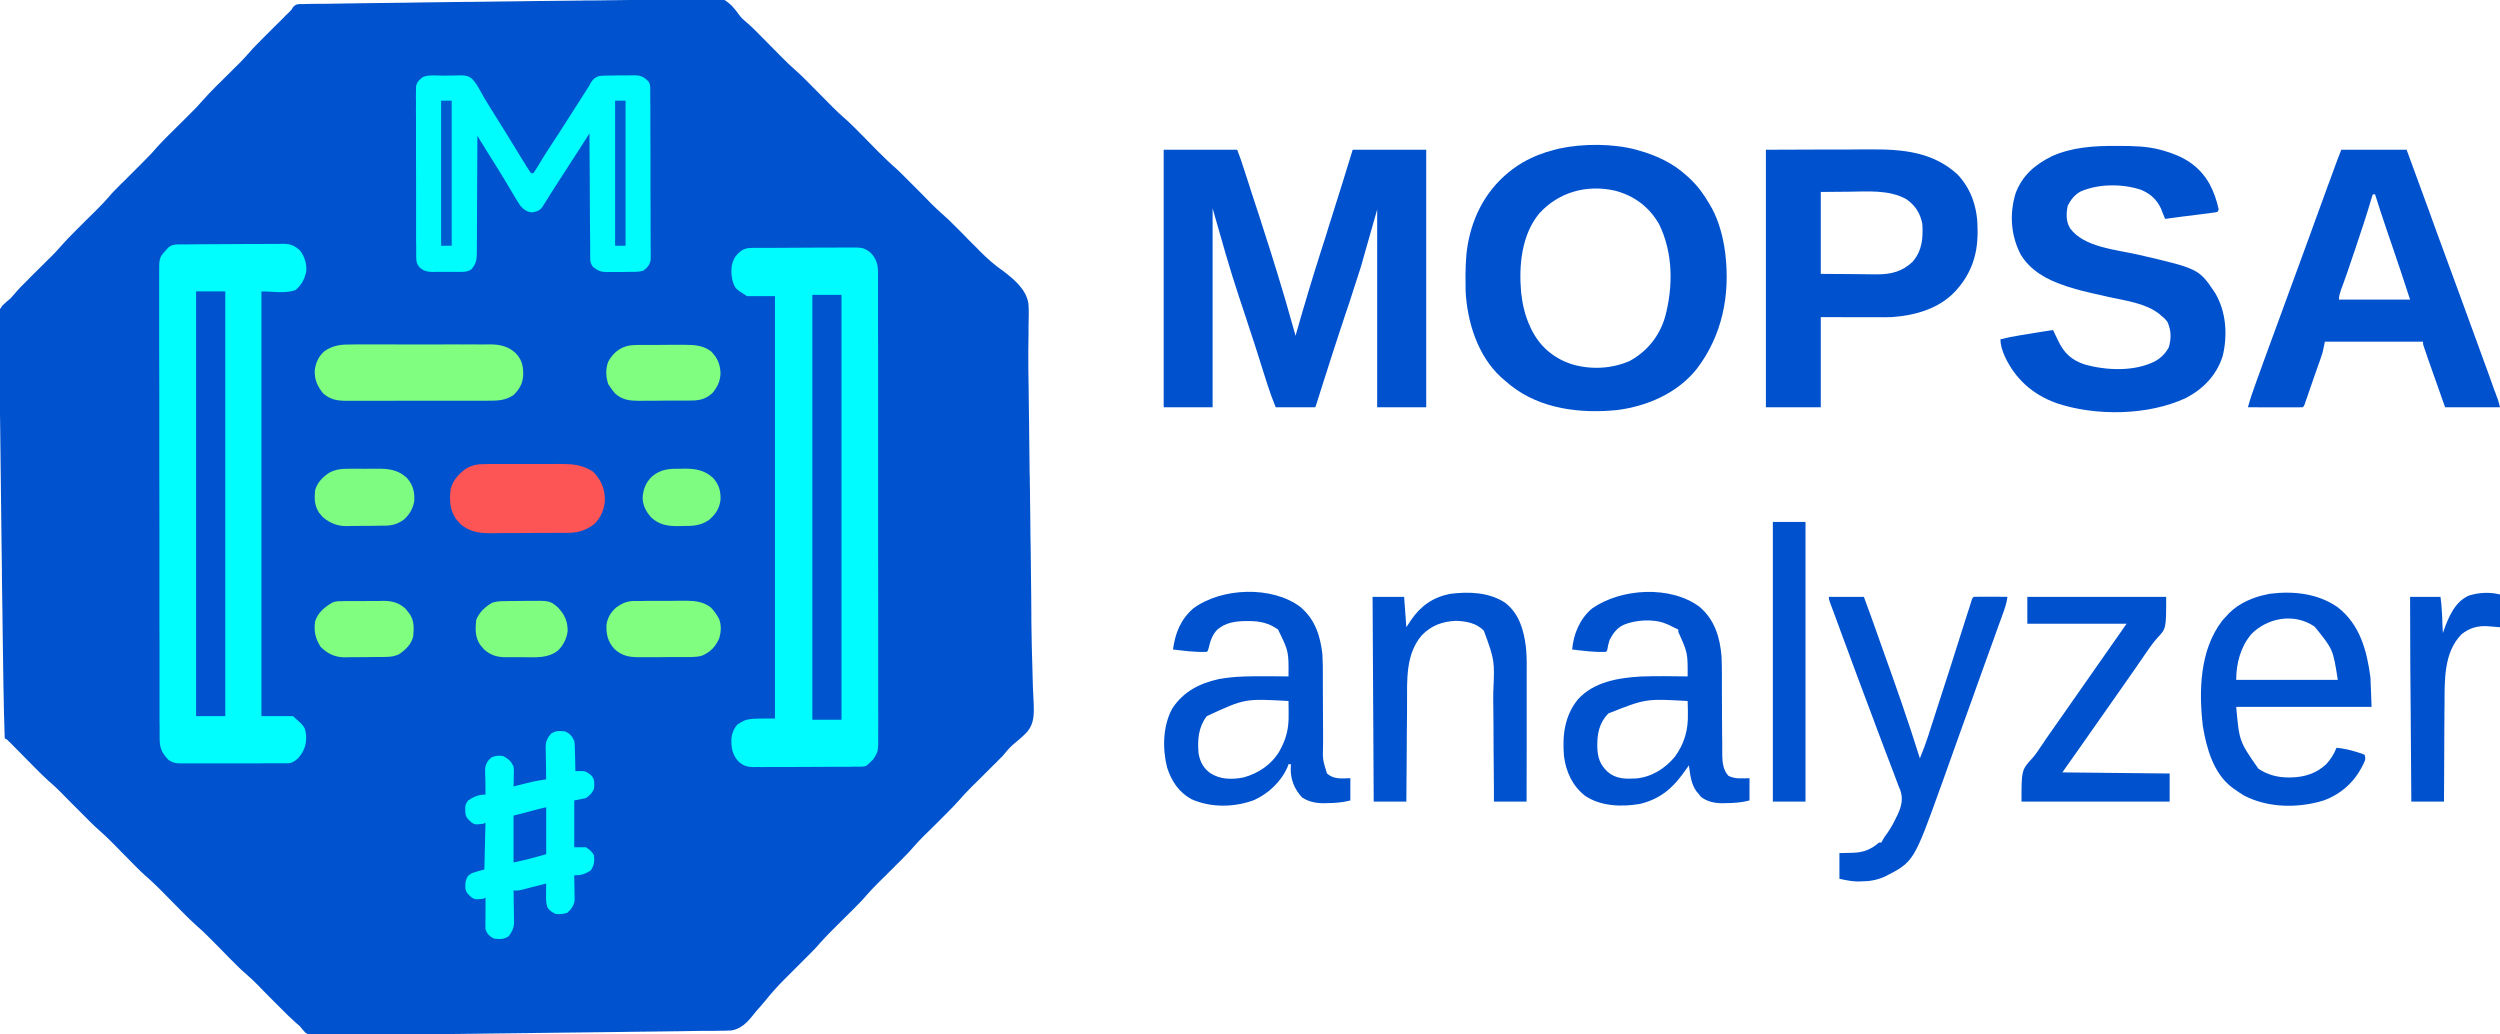 <?xml version="1.0" encoding="UTF-8"?>
<svg xmlns="http://www.w3.org/2000/svg" xmlns:xlink="http://www.w3.org/1999/xlink" width="87px" height="36px" viewBox="0 0 87 36" version="1.1">
<g id="surface1">
<path style=" stroke:none;fill-rule:nonzero;fill:rgb(0%,32.157%,80.784%);fill-opacity:1;" d="M 22.781 -0.02 C 23.043 -0.027 23.309 -0.031 23.57 -0.035 C 23.738 -0.039 23.906 -0.043 24.074 -0.051 C 25.145 -0.094 25.145 -0.094 25.473 0.207 C 25.57 0.312 25.656 0.422 25.738 0.539 C 25.805 0.629 25.883 0.699 25.973 0.773 C 26.137 0.91 26.289 1.062 26.438 1.215 C 26.469 1.246 26.496 1.277 26.527 1.305 C 26.652 1.434 26.777 1.559 26.902 1.684 C 26.992 1.777 27.082 1.867 27.176 1.961 C 27.203 1.988 27.23 2.016 27.258 2.043 C 27.387 2.176 27.52 2.301 27.66 2.422 C 27.828 2.57 27.988 2.727 28.145 2.887 C 28.176 2.914 28.203 2.945 28.234 2.977 C 28.359 3.102 28.48 3.227 28.605 3.352 C 28.699 3.445 28.789 3.539 28.879 3.629 C 28.906 3.656 28.938 3.684 28.965 3.715 C 29.094 3.844 29.227 3.973 29.367 4.094 C 29.535 4.238 29.691 4.395 29.852 4.555 C 29.879 4.586 29.91 4.617 29.941 4.645 C 30.062 4.77 30.188 4.898 30.312 5.023 C 30.402 5.113 30.496 5.207 30.586 5.301 C 30.629 5.34 30.629 5.34 30.672 5.383 C 30.801 5.516 30.934 5.641 31.07 5.762 C 31.242 5.91 31.398 6.066 31.555 6.227 C 31.586 6.254 31.613 6.285 31.645 6.316 C 31.77 6.441 31.895 6.566 32.02 6.691 C 32.109 6.785 32.199 6.875 32.293 6.969 C 32.332 7.012 32.332 7.012 32.375 7.055 C 32.508 7.184 32.637 7.312 32.777 7.434 C 32.945 7.578 33.105 7.734 33.262 7.895 C 33.293 7.926 33.32 7.953 33.352 7.984 C 33.477 8.109 33.602 8.234 33.723 8.363 C 33.816 8.453 33.906 8.547 34 8.637 C 34.039 8.68 34.039 8.68 34.082 8.723 C 34.344 8.988 34.609 9.223 34.914 9.434 C 35.293 9.723 35.715 10.074 35.789 10.566 C 35.809 10.824 35.801 11.082 35.793 11.34 C 35.793 11.438 35.793 11.535 35.793 11.633 C 35.793 11.836 35.789 12.039 35.785 12.238 C 35.781 12.668 35.789 13.098 35.797 13.527 C 35.801 13.77 35.805 14.008 35.805 14.25 C 35.809 14.352 35.809 14.449 35.809 14.547 C 35.809 14.598 35.812 14.648 35.812 14.699 C 35.812 14.859 35.816 15.016 35.816 15.172 C 35.824 15.617 35.828 16.059 35.832 16.504 C 35.836 16.531 35.836 16.559 35.836 16.586 C 35.836 16.645 35.836 16.699 35.836 16.758 C 35.836 16.785 35.836 16.812 35.84 16.84 C 35.84 16.871 35.84 16.898 35.84 16.926 C 35.844 17.324 35.848 17.719 35.855 18.113 C 35.855 18.281 35.859 18.453 35.859 18.621 C 35.863 18.758 35.863 18.898 35.867 19.039 C 35.875 19.633 35.879 20.227 35.887 20.824 C 35.887 21.027 35.891 21.234 35.891 21.438 C 35.891 21.488 35.891 21.535 35.891 21.59 C 35.898 22.176 35.91 22.762 35.93 23.348 C 35.938 23.539 35.941 23.73 35.945 23.918 C 35.953 24.109 35.961 24.297 35.973 24.484 C 35.984 24.859 35.992 25.164 35.75 25.465 C 35.598 25.625 35.434 25.766 35.266 25.902 C 35.125 26.023 35.008 26.164 34.891 26.309 C 34.84 26.359 34.789 26.41 34.738 26.461 C 34.711 26.488 34.688 26.516 34.66 26.543 C 34.633 26.566 34.605 26.594 34.578 26.621 C 34.551 26.652 34.52 26.68 34.492 26.707 C 34.371 26.828 34.25 26.949 34.129 27.07 C 34.039 27.16 33.949 27.25 33.859 27.336 C 33.832 27.363 33.805 27.391 33.777 27.418 C 33.648 27.547 33.527 27.676 33.406 27.816 C 33.262 27.98 33.109 28.137 32.953 28.293 C 32.926 28.32 32.895 28.348 32.867 28.379 C 32.746 28.5 32.625 28.621 32.504 28.742 C 32.414 28.828 32.324 28.918 32.234 29.008 C 32.207 29.035 32.18 29.059 32.152 29.086 C 32.023 29.215 31.902 29.348 31.781 29.484 C 31.637 29.652 31.484 29.805 31.328 29.961 C 31.301 29.988 31.273 30.02 31.242 30.047 C 31.121 30.168 31 30.289 30.879 30.41 C 30.789 30.5 30.699 30.586 30.609 30.676 C 30.582 30.703 30.559 30.73 30.527 30.758 C 30.398 30.887 30.277 31.016 30.156 31.152 C 30.016 31.32 29.859 31.477 29.703 31.633 C 29.676 31.66 29.648 31.688 29.617 31.719 C 29.496 31.84 29.375 31.961 29.254 32.078 C 29.164 32.168 29.074 32.258 28.984 32.348 C 28.961 32.371 28.934 32.398 28.906 32.426 C 28.777 32.555 28.652 32.688 28.531 32.824 C 28.391 32.992 28.234 33.145 28.078 33.301 C 28.051 33.328 28.023 33.359 27.992 33.387 C 27.871 33.508 27.75 33.629 27.629 33.75 C 27.539 33.84 27.449 33.926 27.363 34.016 C 27.336 34.043 27.309 34.07 27.281 34.098 C 27.035 34.344 26.809 34.602 26.594 34.871 C 26.504 34.977 26.414 35.082 26.32 35.184 C 26.273 35.238 26.23 35.293 26.188 35.348 C 25.992 35.594 25.777 35.805 25.457 35.859 C 25.293 35.871 25.133 35.871 24.973 35.871 C 24.91 35.871 24.844 35.871 24.781 35.875 C 24.641 35.875 24.5 35.875 24.359 35.875 C 24.113 35.879 23.871 35.883 23.625 35.887 C 23.098 35.895 22.57 35.898 22.043 35.906 C 21.855 35.91 21.672 35.91 21.484 35.914 C 20.918 35.922 20.355 35.926 19.789 35.934 C 19.359 35.938 18.93 35.945 18.5 35.949 C 17.301 35.965 16.098 35.98 14.898 35.992 C 14.379 35.996 13.859 36 13.34 36.008 C 13.023 36.012 12.703 36.016 12.387 36.02 C 12.207 36.02 12.031 36.023 11.855 36.023 C 11.695 36.027 11.535 36.027 11.375 36.031 C 11.32 36.031 11.262 36.031 11.203 36.031 C 10.785 36.043 10.785 36.043 10.629 35.938 C 10.559 35.867 10.5 35.797 10.438 35.715 C 10.387 35.668 10.332 35.621 10.277 35.574 C 10.109 35.426 9.949 35.27 9.793 35.109 C 9.746 35.066 9.746 35.066 9.703 35.02 C 9.578 34.895 9.453 34.77 9.328 34.645 C 9.238 34.551 9.145 34.457 9.055 34.367 C 9.027 34.34 9 34.309 8.973 34.281 C 8.84 34.148 8.711 34.023 8.57 33.902 C 8.398 33.758 8.242 33.598 8.086 33.441 C 8.043 33.395 8.043 33.395 7.996 33.352 C 7.871 33.223 7.746 33.098 7.625 32.973 C 7.531 32.879 7.441 32.789 7.348 32.695 C 7.32 32.668 7.293 32.641 7.266 32.613 C 7.137 32.48 7.004 32.355 6.863 32.234 C 6.695 32.086 6.535 31.93 6.379 31.77 C 6.336 31.727 6.336 31.727 6.289 31.68 C 6.164 31.555 6.043 31.43 5.918 31.305 C 5.824 31.211 5.734 31.117 5.645 31.027 C 5.617 31 5.59 30.973 5.559 30.941 C 5.43 30.812 5.297 30.684 5.16 30.562 C 4.988 30.418 4.832 30.262 4.672 30.102 C 4.629 30.055 4.629 30.055 4.586 30.012 C 4.461 29.887 4.336 29.758 4.211 29.633 C 4.121 29.543 4.027 29.449 3.938 29.355 C 3.91 29.328 3.883 29.301 3.855 29.273 C 3.723 29.141 3.594 29.016 3.453 28.895 C 3.281 28.746 3.125 28.59 2.969 28.43 C 2.922 28.387 2.922 28.387 2.879 28.34 C 2.754 28.215 2.629 28.09 2.504 27.965 C 2.414 27.871 2.324 27.781 2.23 27.688 C 2.203 27.66 2.176 27.633 2.148 27.602 C 1.992 27.445 1.832 27.297 1.664 27.152 C 1.523 27.027 1.395 26.895 1.262 26.762 C 1.219 26.719 1.219 26.719 1.172 26.672 C 1.082 26.578 0.992 26.488 0.898 26.395 C 0.777 26.27 0.656 26.148 0.535 26.027 C 0.504 25.996 0.477 25.969 0.449 25.941 C 0.422 25.914 0.398 25.887 0.371 25.859 C 0.348 25.84 0.324 25.816 0.301 25.793 C 0.246 25.734 0.246 25.734 0.164 25.695 C 0.125 24.492 0.109 23.285 0.094 22.082 C 0.09 21.871 0.086 21.656 0.086 21.445 C 0.078 20.973 0.074 20.496 0.066 20.023 C 0.066 19.996 0.066 19.969 0.066 19.938 C 0.066 19.91 0.066 19.883 0.066 19.852 C 0.062 19.457 0.055 19.062 0.051 18.664 C 0.035 17.449 0.02 16.23 0.008 15.016 C 0.004 14.496 -0.004 13.973 -0.012 13.453 C -0.016 13.129 -0.02 12.801 -0.023 12.477 C -0.023 12.293 -0.027 12.113 -0.031 11.93 C -0.035 11.766 -0.035 11.602 -0.035 11.438 C -0.039 11.379 -0.039 11.32 -0.039 11.262 C -0.055 10.828 -0.055 10.828 0.078 10.641 C 0.172 10.547 0.266 10.465 0.367 10.383 C 0.414 10.332 0.465 10.273 0.512 10.219 C 0.652 10.051 0.805 9.898 0.961 9.746 C 1.004 9.703 1.004 9.703 1.047 9.656 C 1.168 9.535 1.289 9.418 1.41 9.297 C 1.5 9.207 1.59 9.117 1.68 9.027 C 1.707 9.004 1.734 8.977 1.762 8.949 C 1.891 8.82 2.016 8.691 2.133 8.551 C 2.277 8.387 2.43 8.23 2.586 8.074 C 2.629 8.031 2.629 8.031 2.672 7.988 C 2.793 7.867 2.914 7.746 3.035 7.625 C 3.125 7.539 3.215 7.449 3.305 7.359 C 3.332 7.332 3.359 7.305 3.387 7.277 C 3.516 7.152 3.637 7.02 3.758 6.883 C 3.902 6.711 4.059 6.555 4.219 6.395 C 4.25 6.367 4.277 6.336 4.309 6.309 C 4.434 6.184 4.559 6.059 4.684 5.934 C 4.777 5.84 4.867 5.75 4.961 5.656 C 4.988 5.629 5.016 5.602 5.043 5.574 C 5.203 5.418 5.348 5.258 5.492 5.09 C 5.613 4.953 5.746 4.824 5.875 4.695 C 5.918 4.652 5.918 4.652 5.961 4.609 C 6.082 4.488 6.203 4.367 6.328 4.246 C 6.414 4.156 6.504 4.07 6.594 3.98 C 6.621 3.953 6.648 3.926 6.676 3.898 C 6.805 3.77 6.93 3.641 7.047 3.504 C 7.191 3.336 7.344 3.18 7.5 3.023 C 7.543 2.98 7.543 2.98 7.586 2.938 C 7.707 2.816 7.828 2.695 7.949 2.578 C 8.039 2.488 8.129 2.398 8.219 2.309 C 8.246 2.281 8.273 2.258 8.301 2.23 C 8.43 2.102 8.551 1.969 8.672 1.832 C 8.816 1.664 8.973 1.508 9.129 1.352 C 9.16 1.32 9.188 1.293 9.219 1.262 C 9.309 1.172 9.402 1.078 9.492 0.988 C 9.617 0.867 9.738 0.746 9.859 0.625 C 9.887 0.598 9.914 0.57 9.941 0.539 C 9.98 0.504 9.98 0.504 10.023 0.461 C 10.043 0.441 10.066 0.418 10.09 0.395 C 10.156 0.328 10.156 0.328 10.199 0.242 C 10.297 0.145 10.363 0.141 10.5 0.141 C 10.543 0.141 10.543 0.141 10.59 0.141 C 10.625 0.137 10.656 0.137 10.688 0.137 C 10.797 0.137 10.906 0.137 11.016 0.133 C 11.094 0.133 11.172 0.133 11.25 0.133 C 11.422 0.129 11.59 0.125 11.758 0.125 C 12.02 0.121 12.281 0.117 12.543 0.113 C 13.066 0.105 13.59 0.102 14.113 0.094 C 14.27 0.09 14.426 0.09 14.586 0.086 C 15.109 0.082 15.637 0.074 16.164 0.066 C 16.207 0.066 16.207 0.066 16.25 0.066 C 16.277 0.066 16.305 0.066 16.336 0.066 C 16.73 0.062 17.125 0.055 17.52 0.051 C 17.742 0.047 17.965 0.047 18.188 0.043 C 18.27 0.043 18.352 0.039 18.434 0.039 C 19.031 0.031 19.625 0.023 20.223 0.02 C 20.301 0.02 20.301 0.02 20.379 0.016 C 20.457 0.016 20.457 0.016 20.535 0.016 C 20.613 0.016 20.613 0.016 20.691 0.016 C 20.793 0.012 20.898 0.012 21 0.012 C 21.594 0.008 22.188 -0.004 22.781 -0.02 Z M 22.781 -0.02 "/>
<path style=" stroke:none;fill-rule:nonzero;fill:rgb(0%,98.824%,99.608%);fill-opacity:1;" d="M 26.117 8.629 C 26.168 8.629 26.168 8.629 26.223 8.625 C 26.258 8.625 26.297 8.625 26.336 8.625 C 26.375 8.625 26.414 8.625 26.457 8.625 C 26.586 8.625 26.719 8.625 26.852 8.625 C 26.895 8.625 26.941 8.625 26.988 8.625 C 27.223 8.621 27.461 8.621 27.699 8.621 C 27.945 8.621 28.191 8.621 28.438 8.617 C 28.625 8.617 28.812 8.617 29 8.617 C 29.094 8.617 29.184 8.617 29.273 8.613 C 29.398 8.613 29.527 8.613 29.652 8.613 C 29.711 8.613 29.711 8.613 29.766 8.613 C 29.992 8.613 30.121 8.645 30.301 8.797 C 30.5 9.016 30.555 9.195 30.555 9.492 C 30.555 9.52 30.555 9.551 30.555 9.578 C 30.555 9.676 30.555 9.77 30.555 9.867 C 30.555 9.938 30.555 10.008 30.555 10.078 C 30.555 10.27 30.555 10.461 30.555 10.652 C 30.555 10.859 30.555 11.062 30.555 11.27 C 30.559 11.676 30.559 12.082 30.559 12.484 C 30.559 12.812 30.559 13.145 30.559 13.473 C 30.559 14.406 30.559 15.336 30.559 16.27 C 30.559 16.32 30.559 16.371 30.559 16.422 C 30.559 16.473 30.559 16.523 30.559 16.574 C 30.559 17.391 30.559 18.207 30.559 19.023 C 30.562 19.859 30.562 20.699 30.562 21.535 C 30.562 22.004 30.562 22.477 30.562 22.945 C 30.562 23.348 30.562 23.746 30.562 24.148 C 30.562 24.352 30.562 24.555 30.562 24.762 C 30.566 24.949 30.562 25.133 30.562 25.32 C 30.562 25.391 30.562 25.457 30.562 25.523 C 30.566 26.156 30.566 26.156 30.383 26.43 C 30.148 26.668 30.148 26.668 29.984 26.68 C 29.953 26.68 29.922 26.68 29.891 26.68 C 29.84 26.68 29.84 26.68 29.789 26.68 C 29.75 26.68 29.715 26.68 29.676 26.68 C 29.633 26.684 29.594 26.684 29.555 26.684 C 29.422 26.684 29.289 26.684 29.16 26.684 C 29.113 26.684 29.07 26.684 29.023 26.684 C 28.785 26.684 28.547 26.688 28.312 26.688 C 28.066 26.688 27.82 26.688 27.574 26.691 C 27.387 26.691 27.195 26.691 27.008 26.691 C 26.918 26.691 26.828 26.691 26.738 26.691 C 26.609 26.695 26.484 26.695 26.355 26.691 C 26.301 26.695 26.301 26.695 26.242 26.695 C 26.02 26.691 25.891 26.664 25.711 26.512 C 25.48 26.27 25.445 26.023 25.453 25.699 C 25.477 25.504 25.539 25.352 25.668 25.207 C 25.996 25.004 25.996 25.004 26.969 25.004 C 26.969 20.152 26.969 15.301 26.969 10.305 C 26.648 10.305 26.324 10.305 25.996 10.305 C 25.578 10.043 25.578 10.043 25.484 9.738 C 25.43 9.461 25.434 9.195 25.578 8.949 C 25.715 8.762 25.879 8.629 26.117 8.629 Z M 26.117 8.629 "/>
<path style=" stroke:none;fill-rule:nonzero;fill:rgb(0%,99.608%,99.608%);fill-opacity:1;" d="M 6.219 8.504 C 6.254 8.504 6.289 8.504 6.324 8.504 C 6.379 8.504 6.379 8.504 6.438 8.504 C 6.496 8.504 6.496 8.504 6.559 8.504 C 6.688 8.5 6.82 8.5 6.949 8.5 C 7.02 8.5 7.02 8.5 7.086 8.5 C 7.324 8.5 7.562 8.496 7.797 8.496 C 8.043 8.496 8.289 8.496 8.531 8.492 C 8.723 8.492 8.91 8.492 9.098 8.492 C 9.188 8.488 9.277 8.488 9.367 8.488 C 9.496 8.488 9.621 8.488 9.746 8.488 C 9.785 8.488 9.82 8.484 9.859 8.484 C 10.117 8.488 10.242 8.543 10.438 8.715 C 10.602 8.93 10.672 9.16 10.66 9.43 C 10.609 9.707 10.492 9.922 10.277 10.098 C 9.902 10.223 9.492 10.141 9.098 10.141 C 9.098 15.02 9.098 19.898 9.098 24.922 C 9.461 24.922 9.82 24.922 10.195 24.922 C 10.613 25.293 10.613 25.293 10.652 25.59 C 10.672 25.906 10.582 26.148 10.375 26.387 C 10.242 26.5 10.16 26.562 9.984 26.562 C 9.949 26.562 9.918 26.562 9.879 26.562 C 9.844 26.562 9.805 26.562 9.766 26.562 C 9.727 26.562 9.688 26.562 9.648 26.562 C 9.516 26.562 9.383 26.562 9.25 26.562 C 9.16 26.562 9.07 26.566 8.977 26.566 C 8.785 26.566 8.594 26.566 8.402 26.566 C 8.156 26.566 7.914 26.566 7.668 26.566 C 7.477 26.566 7.289 26.566 7.102 26.566 C 7.012 26.566 6.918 26.566 6.828 26.566 C 6.703 26.566 6.574 26.566 6.449 26.566 C 6.41 26.566 6.375 26.566 6.336 26.566 C 6.141 26.566 6.008 26.559 5.848 26.43 C 5.625 26.191 5.555 26.02 5.555 25.691 C 5.555 25.664 5.555 25.637 5.555 25.605 C 5.555 25.508 5.555 25.414 5.555 25.316 C 5.555 25.246 5.555 25.176 5.551 25.105 C 5.551 24.914 5.551 24.723 5.551 24.531 C 5.551 24.324 5.551 24.117 5.551 23.91 C 5.551 23.457 5.551 23.004 5.551 22.551 C 5.551 22.27 5.551 21.984 5.547 21.703 C 5.547 20.922 5.547 20.137 5.547 19.355 C 5.547 19.305 5.547 19.254 5.547 19.203 C 5.547 19.102 5.547 19 5.547 18.898 C 5.547 18.848 5.547 18.797 5.547 18.746 C 5.547 18.672 5.547 18.672 5.547 18.594 C 5.547 17.777 5.547 16.957 5.543 16.141 C 5.543 15.301 5.543 14.461 5.543 13.621 C 5.543 13.148 5.543 12.68 5.539 12.207 C 5.539 11.805 5.539 11.402 5.539 11.004 C 5.539 10.797 5.539 10.594 5.539 10.387 C 5.539 10.199 5.539 10.012 5.539 9.824 C 5.539 9.758 5.539 9.688 5.539 9.621 C 5.535 8.973 5.535 8.973 5.766 8.715 C 5.797 8.684 5.824 8.648 5.855 8.617 C 5.973 8.52 6.074 8.508 6.219 8.504 Z M 6.219 8.504 "/>
<path style=" stroke:none;fill-rule:nonzero;fill:rgb(0%,31.765%,80.784%);fill-opacity:1;" d="M 40.496 5.211 C 41.34 5.211 42.184 5.211 43.055 5.211 C 43.191 5.578 43.191 5.578 43.242 5.738 C 43.258 5.793 43.258 5.793 43.277 5.848 C 43.297 5.902 43.297 5.902 43.316 5.961 C 43.328 6.004 43.344 6.043 43.355 6.086 C 43.398 6.223 43.445 6.355 43.488 6.492 C 43.504 6.535 43.516 6.582 43.531 6.633 C 43.645 6.973 43.754 7.312 43.867 7.656 C 43.879 7.703 43.895 7.75 43.91 7.797 C 44.293 8.973 44.656 10.148 44.988 11.34 C 44.996 11.371 45.008 11.406 45.016 11.441 C 45.039 11.523 45.062 11.605 45.086 11.688 C 45.094 11.648 45.105 11.609 45.117 11.57 C 45.391 10.609 45.676 9.66 45.98 8.707 C 46.031 8.539 46.086 8.375 46.141 8.207 C 46.156 8.156 46.156 8.156 46.172 8.105 C 46.191 8.035 46.215 7.969 46.234 7.902 C 46.266 7.801 46.297 7.703 46.328 7.605 C 46.582 6.809 46.828 6.012 47.074 5.211 C 47.918 5.211 48.762 5.211 49.633 5.211 C 49.633 8.168 49.633 11.125 49.633 14.172 C 49.07 14.172 48.508 14.172 47.926 14.172 C 47.926 11.902 47.926 9.629 47.926 7.289 C 47.645 8.277 47.645 8.277 47.359 9.285 C 47.223 9.715 47.086 10.141 46.945 10.566 C 46.898 10.707 46.848 10.852 46.801 10.992 C 46.793 11.02 46.785 11.051 46.773 11.078 C 46.754 11.137 46.734 11.195 46.715 11.254 C 46.688 11.34 46.66 11.426 46.629 11.512 C 46.445 12.07 46.266 12.633 46.086 13.195 C 46.074 13.238 46.059 13.281 46.043 13.328 C 45.996 13.484 45.945 13.641 45.895 13.797 C 45.887 13.828 45.875 13.859 45.863 13.891 C 45.852 13.934 45.852 13.934 45.84 13.977 C 45.816 14.043 45.797 14.105 45.773 14.172 C 45.32 14.172 44.863 14.172 44.395 14.172 C 44.285 13.902 44.188 13.641 44.102 13.367 C 44.082 13.309 44.082 13.309 44.066 13.254 C 44.027 13.129 43.984 13 43.945 12.875 C 43.77 12.312 43.59 11.75 43.402 11.191 C 43.379 11.109 43.352 11.031 43.324 10.953 C 43.309 10.902 43.289 10.848 43.273 10.797 C 43.266 10.77 43.254 10.742 43.246 10.715 C 43.207 10.59 43.164 10.465 43.121 10.34 C 42.781 9.32 42.496 8.289 42.199 7.25 C 42.199 9.535 42.199 11.816 42.199 14.172 C 41.637 14.172 41.074 14.172 40.496 14.172 C 40.496 11.215 40.496 8.258 40.496 5.211 Z M 40.496 5.211 "/>
<path style=" stroke:none;fill-rule:nonzero;fill:rgb(0%,31.765%,80.784%);fill-opacity:1;" d="M 56.945 5.211 C 56.973 5.223 57.004 5.23 57.035 5.238 C 57.648 5.41 58.215 5.676 58.691 6.109 C 58.727 6.141 58.766 6.176 58.801 6.207 C 59.094 6.484 59.305 6.781 59.504 7.125 C 59.527 7.168 59.547 7.207 59.574 7.246 C 59.82 7.707 59.961 8.238 60.031 8.754 C 60.035 8.789 60.039 8.82 60.043 8.852 C 60.211 10.281 59.93 11.676 59.055 12.828 C 58.387 13.676 57.328 14.137 56.273 14.27 C 54.996 14.398 53.609 14.234 52.574 13.414 C 52.488 13.344 52.398 13.27 52.312 13.195 C 52.285 13.172 52.258 13.148 52.23 13.121 C 51.426 12.379 51.062 11.211 51.004 10.145 C 51 9.977 51 9.809 51 9.641 C 51 9.613 51 9.582 51 9.551 C 51.004 9.102 51.027 8.668 51.137 8.227 C 51.145 8.199 51.148 8.172 51.156 8.145 C 51.426 7.09 52.043 6.219 52.98 5.66 C 53.34 5.453 53.699 5.312 54.102 5.211 C 54.152 5.199 54.203 5.188 54.254 5.172 C 55.078 4.992 56.129 4.992 56.945 5.211 Z M 53.574 7.418 C 52.953 8.16 52.852 9.23 52.934 10.164 C 52.98 10.586 53.066 10.977 53.246 11.363 C 53.266 11.402 53.285 11.441 53.301 11.48 C 53.594 12.062 54.051 12.449 54.66 12.664 C 55.324 12.871 56.078 12.844 56.719 12.559 C 57.324 12.223 57.746 11.703 57.945 11.031 C 58.23 9.973 58.227 8.789 57.73 7.789 C 57.383 7.195 56.875 6.816 56.211 6.637 C 55.227 6.414 54.258 6.676 53.574 7.418 Z M 53.574 7.418 "/>
<path style=" stroke:none;fill-rule:nonzero;fill:rgb(0%,31.765%,80.784%);fill-opacity:1;" d="M 73.629 5.078 C 73.68 5.078 73.68 5.078 73.73 5.078 C 74.223 5.078 74.703 5.086 75.18 5.211 C 75.211 5.223 75.242 5.23 75.273 5.238 C 75.977 5.434 76.527 5.754 76.895 6.406 C 77.043 6.684 77.145 6.984 77.211 7.289 C 77.199 7.316 77.184 7.344 77.172 7.371 C 77.098 7.391 77.098 7.391 77 7.402 C 76.945 7.41 76.945 7.41 76.887 7.418 C 76.848 7.422 76.809 7.426 76.766 7.434 C 76.707 7.441 76.707 7.441 76.645 7.449 C 76.516 7.465 76.383 7.48 76.254 7.5 C 76.168 7.508 76.078 7.52 75.992 7.531 C 75.773 7.559 75.559 7.59 75.344 7.617 C 75.328 7.582 75.316 7.551 75.305 7.516 C 75.285 7.473 75.27 7.426 75.25 7.383 C 75.223 7.316 75.223 7.316 75.199 7.25 C 75.051 6.934 74.812 6.723 74.488 6.598 C 73.84 6.391 73.027 6.391 72.395 6.668 C 72.195 6.785 72.059 6.953 71.957 7.16 C 71.902 7.438 71.891 7.695 72.039 7.945 C 72.523 8.609 73.652 8.688 74.395 8.859 C 76.52 9.352 76.52 9.352 77.086 10.195 C 77.473 10.848 77.527 11.664 77.348 12.395 C 77.137 13.055 76.68 13.531 76.074 13.848 C 74.758 14.465 72.926 14.488 71.559 14.027 C 70.742 13.73 70.141 13.199 69.77 12.41 C 69.684 12.215 69.617 12.023 69.617 11.809 C 69.844 11.75 70.07 11.703 70.301 11.668 C 70.336 11.66 70.367 11.656 70.402 11.652 C 70.504 11.633 70.609 11.617 70.711 11.602 C 70.785 11.59 70.855 11.578 70.926 11.566 C 71.098 11.539 71.27 11.512 71.445 11.484 C 71.477 11.551 71.477 11.551 71.508 11.617 C 71.535 11.676 71.566 11.734 71.594 11.793 C 71.609 11.824 71.621 11.852 71.637 11.883 C 71.832 12.289 72.094 12.527 72.523 12.676 C 73.281 12.895 74.258 12.938 74.977 12.582 C 75.199 12.461 75.352 12.309 75.477 12.082 C 75.562 11.766 75.562 11.504 75.426 11.199 C 75.332 11.082 75.332 11.082 75.223 10.996 C 75.191 10.969 75.16 10.941 75.129 10.914 C 74.652 10.551 73.996 10.469 73.426 10.344 C 72.398 10.113 72.398 10.113 71.949 9.973 C 71.918 9.961 71.891 9.953 71.859 9.941 C 71.238 9.738 70.648 9.418 70.309 8.836 C 69.973 8.172 69.926 7.434 70.145 6.719 C 70.387 6.09 70.824 5.727 71.41 5.434 C 72.117 5.121 72.867 5.074 73.629 5.078 Z M 73.629 5.078 "/>
<path style=" stroke:none;fill-rule:nonzero;fill:rgb(0%,31.765%,80.784%);fill-opacity:1;" d="M 61.453 5.211 C 62.555 5.207 62.555 5.207 63.68 5.203 C 63.91 5.203 64.141 5.203 64.379 5.203 C 64.664 5.199 64.664 5.199 64.797 5.199 C 64.891 5.199 64.98 5.199 65.074 5.199 C 66.188 5.191 67.258 5.277 68.121 6.07 C 68.625 6.602 68.828 7.289 68.82 8.012 C 68.82 8.082 68.82 8.082 68.82 8.152 C 68.809 8.879 68.594 9.508 68.113 10.059 C 68.082 10.098 68.082 10.098 68.047 10.133 C 67.484 10.742 66.641 10.98 65.84 11.035 C 65.645 11.043 65.453 11.039 65.258 11.039 C 65.211 11.039 65.16 11.039 65.109 11.039 C 64.934 11.039 64.754 11.039 64.574 11.039 C 64.176 11.039 63.773 11.035 63.363 11.035 C 63.363 12.07 63.363 13.105 63.363 14.172 C 62.73 14.172 62.102 14.172 61.453 14.172 C 61.453 11.215 61.453 8.258 61.453 5.211 Z M 63.363 6.68 C 63.363 7.621 63.363 8.559 63.363 9.531 C 63.746 9.531 64.133 9.535 64.527 9.539 C 64.648 9.543 64.77 9.543 64.895 9.543 C 64.992 9.543 65.09 9.547 65.188 9.547 C 65.262 9.547 65.262 9.547 65.336 9.547 C 65.82 9.547 66.211 9.445 66.566 9.102 C 66.895 8.711 66.93 8.273 66.895 7.777 C 66.82 7.414 66.648 7.145 66.344 6.934 C 65.734 6.59 64.969 6.668 64.297 6.672 C 63.832 6.676 63.832 6.676 63.363 6.68 Z M 63.363 6.68 "/>
<path style=" stroke:none;fill-rule:nonzero;fill:rgb(0%,31.765%,80.784%);fill-opacity:1;" d="M 81.477 5.211 C 82.227 5.211 82.977 5.211 83.75 5.211 C 84.012 5.926 84.273 6.637 84.535 7.352 C 84.543 7.379 84.555 7.402 84.562 7.43 C 84.641 7.645 84.719 7.863 84.797 8.078 C 85.074 8.836 85.352 9.598 85.633 10.355 C 85.941 11.199 86.25 12.039 86.555 12.883 C 86.582 12.961 86.613 13.043 86.641 13.121 C 86.695 13.266 86.746 13.414 86.797 13.559 C 86.824 13.625 86.824 13.625 86.848 13.691 C 86.859 13.73 86.875 13.77 86.891 13.812 C 86.902 13.844 86.914 13.879 86.93 13.914 C 86.957 14 86.977 14.086 87 14.172 C 86.371 14.172 85.738 14.172 85.09 14.172 C 84.883 13.594 84.68 13.016 84.477 12.438 C 84.453 12.367 84.453 12.367 84.43 12.297 C 84.406 12.234 84.406 12.234 84.387 12.172 C 84.371 12.137 84.359 12.098 84.348 12.062 C 84.32 11.973 84.32 11.973 84.32 11.891 C 83.195 11.891 82.066 11.891 80.906 11.891 C 80.879 12.012 80.855 12.133 80.828 12.258 C 80.805 12.328 80.781 12.402 80.758 12.473 C 80.738 12.527 80.738 12.527 80.719 12.586 C 80.707 12.621 80.691 12.66 80.676 12.703 C 80.664 12.742 80.648 12.785 80.633 12.828 C 80.605 12.91 80.574 12.996 80.543 13.082 C 80.5 13.215 80.453 13.348 80.406 13.48 C 80.379 13.562 80.348 13.648 80.32 13.73 C 80.305 13.77 80.293 13.809 80.277 13.852 C 80.266 13.887 80.254 13.922 80.238 13.961 C 80.227 13.992 80.219 14.023 80.207 14.059 C 80.176 14.133 80.176 14.133 80.137 14.172 C 80.074 14.176 80.016 14.176 79.957 14.176 C 79.918 14.176 79.879 14.176 79.84 14.176 C 79.797 14.176 79.758 14.176 79.715 14.176 C 79.652 14.176 79.652 14.176 79.586 14.176 C 79.449 14.176 79.316 14.176 79.18 14.176 C 79.086 14.176 78.996 14.176 78.902 14.176 C 78.68 14.172 78.453 14.172 78.227 14.172 C 78.312 13.867 78.414 13.57 78.523 13.273 C 78.539 13.227 78.559 13.18 78.574 13.133 C 78.621 13.008 78.664 12.879 78.711 12.754 C 78.738 12.676 78.77 12.594 78.797 12.516 C 79.074 11.75 79.355 10.988 79.637 10.223 C 79.852 9.645 80.062 9.062 80.277 8.477 C 80.523 7.793 80.773 7.109 81.023 6.426 C 81.055 6.34 81.09 6.25 81.121 6.164 C 81.164 6.043 81.211 5.918 81.254 5.797 C 81.266 5.762 81.281 5.727 81.293 5.691 C 81.305 5.656 81.316 5.625 81.332 5.59 C 81.34 5.559 81.352 5.531 81.363 5.504 C 81.398 5.406 81.438 5.309 81.477 5.211 Z M 82.574 6.762 C 82.566 6.781 82.559 6.805 82.551 6.828 C 82.363 7.469 82.152 8.105 81.938 8.738 C 81.926 8.777 81.914 8.812 81.898 8.852 C 81.672 9.523 81.672 9.523 81.566 9.816 C 81.555 9.848 81.543 9.879 81.531 9.91 C 81.508 9.973 81.488 10.031 81.465 10.09 C 81.426 10.207 81.395 10.301 81.395 10.426 C 82.211 10.426 83.031 10.426 83.871 10.426 C 83.562 9.48 83.562 9.48 83.242 8.539 C 83.23 8.508 83.219 8.473 83.207 8.438 C 83.152 8.273 83.094 8.109 83.039 7.945 C 82.902 7.551 82.777 7.156 82.652 6.762 C 82.629 6.762 82.602 6.762 82.574 6.762 Z M 82.574 6.762 "/>
<path style=" stroke:none;fill-rule:nonzero;fill:rgb(0%,99.216%,99.608%);fill-opacity:1;" d="M 15.418 2.633 C 15.488 2.633 15.559 2.633 15.633 2.629 C 15.734 2.629 15.836 2.625 15.938 2.625 C 15.969 2.625 16 2.625 16.031 2.621 C 16.195 2.625 16.297 2.637 16.426 2.742 C 16.535 2.855 16.605 2.961 16.68 3.102 C 16.805 3.332 16.938 3.555 17.078 3.777 C 17.277 4.09 17.473 4.406 17.668 4.723 C 17.75 4.859 17.832 4.992 17.914 5.125 C 17.965 5.207 18.016 5.293 18.066 5.375 C 18.137 5.488 18.203 5.598 18.273 5.707 C 18.301 5.754 18.301 5.754 18.332 5.805 C 18.379 5.883 18.43 5.953 18.48 6.027 C 18.508 6.027 18.535 6.027 18.562 6.027 C 18.625 5.938 18.68 5.848 18.738 5.754 C 18.773 5.691 18.809 5.633 18.848 5.57 C 18.867 5.539 18.887 5.508 18.906 5.477 C 19.012 5.305 19.121 5.137 19.23 4.973 C 19.25 4.938 19.273 4.902 19.297 4.867 C 19.344 4.797 19.387 4.727 19.434 4.66 C 19.707 4.238 19.977 3.816 20.246 3.391 C 20.285 3.332 20.285 3.332 20.32 3.273 C 20.344 3.238 20.367 3.203 20.391 3.164 C 20.422 3.117 20.422 3.117 20.453 3.066 C 20.512 2.973 20.512 2.973 20.566 2.867 C 20.648 2.746 20.703 2.703 20.836 2.648 C 20.953 2.633 21.059 2.629 21.176 2.629 C 21.227 2.629 21.227 2.629 21.273 2.629 C 21.344 2.625 21.41 2.625 21.48 2.625 C 21.586 2.625 21.688 2.625 21.793 2.625 C 21.859 2.621 21.926 2.621 21.992 2.621 C 22.023 2.621 22.055 2.621 22.086 2.621 C 22.32 2.625 22.422 2.684 22.582 2.852 C 22.637 2.961 22.629 3.051 22.629 3.176 C 22.629 3.254 22.629 3.254 22.629 3.336 C 22.629 3.395 22.629 3.453 22.629 3.512 C 22.629 3.57 22.633 3.633 22.633 3.691 C 22.633 3.859 22.633 4.027 22.633 4.191 C 22.633 4.297 22.633 4.398 22.633 4.504 C 22.633 4.828 22.637 5.152 22.637 5.477 C 22.637 5.852 22.637 6.227 22.637 6.602 C 22.641 6.891 22.641 7.18 22.641 7.473 C 22.641 7.645 22.641 7.816 22.641 7.988 C 22.645 8.152 22.645 8.316 22.641 8.477 C 22.641 8.539 22.645 8.598 22.645 8.656 C 22.645 8.738 22.645 8.82 22.645 8.902 C 22.645 8.949 22.645 8.992 22.645 9.039 C 22.613 9.215 22.527 9.316 22.391 9.418 C 22.254 9.461 22.121 9.461 21.98 9.461 C 21.949 9.461 21.918 9.461 21.887 9.461 C 21.82 9.461 21.758 9.465 21.691 9.465 C 21.594 9.465 21.496 9.465 21.395 9.465 C 21.332 9.465 21.27 9.465 21.207 9.465 C 21.176 9.469 21.148 9.469 21.117 9.469 C 20.91 9.465 20.793 9.418 20.633 9.285 C 20.547 9.156 20.543 9.125 20.539 8.977 C 20.539 8.938 20.539 8.898 20.539 8.859 C 20.539 8.82 20.539 8.777 20.539 8.734 C 20.539 8.668 20.539 8.668 20.539 8.602 C 20.535 8.453 20.535 8.309 20.535 8.164 C 20.535 8.062 20.535 7.961 20.531 7.859 C 20.531 7.621 20.527 7.379 20.527 7.141 C 20.527 6.84 20.523 6.543 20.523 6.242 C 20.52 5.711 20.516 5.176 20.512 4.641 C 20.484 4.684 20.484 4.684 20.457 4.73 C 20.387 4.836 20.316 4.945 20.25 5.055 C 20.203 5.125 20.16 5.191 20.117 5.262 C 19.898 5.602 19.684 5.938 19.461 6.277 C 19.371 6.418 19.277 6.559 19.188 6.703 C 19.164 6.742 19.141 6.777 19.117 6.816 C 19.07 6.891 19.027 6.961 18.98 7.035 C 18.961 7.066 18.938 7.098 18.918 7.133 C 18.898 7.16 18.883 7.188 18.863 7.219 C 18.762 7.344 18.664 7.367 18.504 7.391 C 18.324 7.367 18.234 7.297 18.113 7.168 C 18.02 7.031 17.938 6.891 17.852 6.746 C 17.805 6.664 17.754 6.578 17.703 6.496 C 17.676 6.453 17.652 6.406 17.625 6.363 C 17.496 6.145 17.359 5.93 17.227 5.715 C 17.07 5.469 16.918 5.223 16.766 4.973 C 16.75 4.949 16.734 4.926 16.719 4.902 C 16.684 4.844 16.648 4.781 16.613 4.723 C 16.613 4.746 16.613 4.77 16.613 4.793 C 16.609 5.34 16.609 5.887 16.605 6.434 C 16.602 6.695 16.602 6.961 16.602 7.227 C 16.602 7.48 16.598 7.734 16.598 7.988 C 16.598 8.086 16.598 8.184 16.598 8.281 C 16.598 8.418 16.594 8.555 16.594 8.691 C 16.594 8.75 16.594 8.75 16.594 8.812 C 16.59 9.051 16.566 9.184 16.41 9.367 C 16.266 9.477 16.098 9.461 15.926 9.461 C 15.895 9.461 15.863 9.461 15.832 9.461 C 15.77 9.461 15.703 9.461 15.637 9.461 C 15.539 9.461 15.441 9.461 15.34 9.461 C 15.277 9.461 15.215 9.461 15.148 9.461 C 15.105 9.465 15.105 9.465 15.059 9.465 C 14.879 9.461 14.766 9.438 14.621 9.324 C 14.492 9.188 14.484 9.09 14.484 8.906 C 14.484 8.828 14.484 8.828 14.484 8.746 C 14.484 8.688 14.484 8.629 14.484 8.57 C 14.484 8.512 14.48 8.449 14.48 8.387 C 14.48 8.219 14.48 8.055 14.48 7.887 C 14.48 7.746 14.48 7.609 14.48 7.469 C 14.48 7.141 14.48 6.812 14.48 6.48 C 14.48 6.145 14.48 5.805 14.477 5.465 C 14.477 5.172 14.477 4.883 14.477 4.59 C 14.477 4.418 14.477 4.242 14.477 4.07 C 14.473 3.906 14.473 3.742 14.477 3.578 C 14.477 3.52 14.477 3.457 14.473 3.398 C 14.473 3.316 14.473 3.234 14.477 3.152 C 14.477 3.105 14.477 3.062 14.477 3.016 C 14.508 2.852 14.578 2.793 14.703 2.688 C 14.898 2.59 15.199 2.633 15.418 2.633 Z M 15.418 2.633 "/>
<path style=" stroke:none;fill-rule:nonzero;fill:rgb(0%,31.765%,80.784%);fill-opacity:1;" d="M 59.148 21.121 C 59.672 21.57 59.855 22.18 59.91 22.848 C 59.922 23.094 59.922 23.34 59.922 23.586 C 59.922 23.707 59.922 23.828 59.922 23.949 C 59.926 24.289 59.926 24.633 59.926 24.977 C 59.93 25.184 59.93 25.395 59.93 25.605 C 59.93 25.688 59.934 25.766 59.934 25.844 C 59.934 25.957 59.934 26.07 59.934 26.18 C 59.934 26.211 59.934 26.246 59.934 26.277 C 59.938 26.531 59.969 26.812 60.152 27 C 60.387 27.117 60.625 27.086 60.883 27.082 C 60.883 27.336 60.883 27.594 60.883 27.855 C 60.609 27.93 60.352 27.945 60.07 27.949 C 60.035 27.949 60 27.949 59.965 27.953 C 59.68 27.953 59.418 27.906 59.188 27.727 C 59.156 27.688 59.129 27.648 59.098 27.609 C 59.078 27.59 59.062 27.57 59.043 27.547 C 58.844 27.281 58.82 26.953 58.773 26.633 C 58.746 26.672 58.723 26.707 58.695 26.746 C 58.262 27.375 57.832 27.793 57.066 27.977 C 56.434 28.086 55.703 28.062 55.156 27.691 C 54.719 27.344 54.496 26.859 54.426 26.309 C 54.367 25.586 54.445 24.918 54.91 24.34 C 55.453 23.734 56.309 23.59 57.082 23.543 C 57.633 23.523 58.184 23.531 58.73 23.539 C 58.734 22.719 58.734 22.719 58.406 21.992 C 58.406 21.965 58.406 21.938 58.406 21.91 C 58.293 21.852 58.176 21.797 58.062 21.742 C 58.031 21.73 58 21.715 57.969 21.703 C 57.539 21.527 56.914 21.57 56.496 21.746 C 56.262 21.863 56.129 22.043 56.012 22.277 C 55.98 22.375 55.957 22.469 55.941 22.57 C 55.93 22.641 55.93 22.641 55.887 22.684 C 55.492 22.703 55.102 22.648 54.711 22.602 C 54.758 22.062 54.98 21.531 55.402 21.176 C 56.41 20.469 58.137 20.363 59.148 21.121 Z M 55.969 24.828 C 55.645 25.164 55.578 25.551 55.586 26 C 55.598 26.363 55.676 26.605 55.945 26.859 C 56.238 27.113 56.57 27.109 56.941 27.09 C 57.48 27.039 57.941 26.746 58.285 26.336 C 58.617 25.879 58.754 25.398 58.738 24.836 C 58.738 24.793 58.738 24.75 58.738 24.707 C 58.734 24.602 58.734 24.496 58.73 24.395 C 57.273 24.312 57.273 24.312 55.969 24.828 Z M 55.969 24.828 "/>
<path style=" stroke:none;fill-rule:nonzero;fill:rgb(0%,31.765%,80.784%);fill-opacity:1;" d="M 45.262 21.129 C 45.766 21.562 45.945 22.121 46.02 22.766 C 46.035 23.016 46.035 23.27 46.035 23.52 C 46.035 23.641 46.035 23.762 46.035 23.883 C 46.039 24.184 46.039 24.484 46.039 24.785 C 46.039 25.043 46.039 25.301 46.043 25.555 C 46.043 25.672 46.043 25.793 46.043 25.91 C 46.027 26.434 46.027 26.434 46.18 26.918 C 46.426 27.133 46.684 27.086 46.992 27.082 C 46.992 27.336 46.992 27.594 46.992 27.855 C 46.719 27.93 46.461 27.945 46.18 27.949 C 46.145 27.949 46.109 27.949 46.074 27.953 C 45.801 27.953 45.551 27.906 45.316 27.754 C 45.059 27.488 44.914 27.141 44.918 26.766 C 44.918 26.734 44.918 26.699 44.922 26.668 C 44.922 26.645 44.922 26.617 44.922 26.594 C 44.895 26.594 44.867 26.594 44.84 26.594 C 44.828 26.621 44.82 26.652 44.809 26.684 C 44.586 27.199 44.152 27.609 43.648 27.84 C 42.957 28.102 42.137 28.113 41.457 27.809 C 41.016 27.562 40.766 27.18 40.613 26.703 C 40.449 26.047 40.465 25.258 40.797 24.652 C 41.188 24.062 41.738 23.785 42.41 23.633 C 42.977 23.527 43.551 23.531 44.125 23.535 C 44.195 23.535 44.266 23.535 44.332 23.535 C 44.504 23.535 44.672 23.539 44.84 23.539 C 44.848 22.668 44.848 22.668 44.477 21.91 C 44.164 21.68 43.828 21.609 43.449 21.613 C 43.414 21.613 43.383 21.613 43.348 21.613 C 42.984 21.617 42.645 21.668 42.363 21.91 C 42.184 22.098 42.121 22.301 42.062 22.551 C 42.039 22.641 42.039 22.641 41.996 22.684 C 41.602 22.703 41.211 22.648 40.82 22.602 C 40.895 22.039 41.086 21.555 41.523 21.176 C 42.504 20.445 44.273 20.375 45.262 21.129 Z M 41.996 24.922 C 41.699 25.316 41.668 25.75 41.711 26.227 C 41.766 26.52 41.875 26.723 42.113 26.902 C 42.469 27.133 42.867 27.133 43.277 27.055 C 43.789 26.91 44.234 26.621 44.516 26.156 C 44.766 25.719 44.855 25.344 44.844 24.84 C 44.844 24.797 44.844 24.754 44.844 24.711 C 44.844 24.605 44.844 24.5 44.84 24.395 C 43.32 24.309 43.32 24.309 41.996 24.922 Z M 41.996 24.922 "/>
<path style=" stroke:none;fill-rule:nonzero;fill:rgb(0%,31.765%,80.784%);fill-opacity:1;" d="M 81.348 21.129 C 82.129 21.734 82.367 22.641 82.492 23.578 C 82.504 23.914 82.52 24.25 82.531 24.598 C 80.977 24.598 79.422 24.598 77.82 24.598 C 77.926 25.797 77.926 25.797 78.594 26.754 C 78.918 26.965 79.254 27.055 79.637 27.055 C 79.672 27.055 79.703 27.055 79.734 27.055 C 80.199 27.043 80.605 26.918 80.949 26.598 C 81.113 26.422 81.219 26.242 81.312 26.023 C 81.547 26.047 81.758 26.09 81.98 26.16 C 82.012 26.168 82.039 26.176 82.07 26.188 C 82.152 26.211 82.152 26.211 82.289 26.266 C 82.344 26.438 82.289 26.496 82.211 26.656 C 81.926 27.223 81.461 27.637 80.867 27.855 C 79.984 28.129 78.938 28.121 78.105 27.691 C 77.977 27.617 77.859 27.535 77.738 27.449 C 77.715 27.43 77.691 27.414 77.668 27.398 C 77.023 26.902 76.789 26.039 76.66 25.277 C 76.516 24.051 76.547 22.625 77.332 21.602 C 77.383 21.539 77.441 21.48 77.496 21.422 C 77.523 21.391 77.551 21.363 77.578 21.332 C 77.93 20.988 78.398 20.785 78.875 20.688 C 78.91 20.68 78.945 20.672 78.984 20.664 C 79.801 20.559 80.656 20.648 81.348 21.129 Z M 78.34 22.074 C 77.969 22.52 77.82 23.09 77.82 23.66 C 78.988 23.66 80.152 23.66 81.355 23.66 C 81.191 22.598 81.191 22.598 80.551 21.809 C 79.855 21.324 78.91 21.488 78.34 22.074 Z M 78.34 22.074 "/>
<path style=" stroke:none;fill-rule:nonzero;fill:rgb(0%,31.765%,80.784%);fill-opacity:1;" d="M 63.645 20.77 C 64.047 20.77 64.449 20.77 64.863 20.77 C 65.043 21.258 65.219 21.746 65.391 22.234 C 65.41 22.281 65.426 22.328 65.441 22.379 C 65.918 23.707 66.391 25.039 66.812 26.391 C 66.922 26.121 67.023 25.852 67.113 25.578 C 67.125 25.539 67.137 25.5 67.148 25.461 C 67.191 25.336 67.23 25.211 67.27 25.086 C 67.301 24.996 67.328 24.91 67.355 24.82 C 67.699 23.77 68.035 22.715 68.367 21.66 C 68.395 21.574 68.422 21.488 68.449 21.406 C 68.48 21.309 68.512 21.211 68.543 21.117 C 68.555 21.074 68.566 21.035 68.582 20.992 C 68.59 20.957 68.602 20.922 68.613 20.887 C 68.641 20.809 68.641 20.809 68.684 20.77 C 68.77 20.766 68.855 20.766 68.945 20.766 C 68.996 20.766 69.051 20.766 69.105 20.766 C 69.16 20.766 69.219 20.766 69.273 20.766 C 69.332 20.766 69.387 20.766 69.441 20.766 C 69.582 20.77 69.723 20.77 69.859 20.77 C 69.832 20.996 69.758 21.199 69.68 21.41 C 69.66 21.469 69.66 21.469 69.637 21.531 C 69.59 21.66 69.543 21.789 69.496 21.918 C 69.465 22.012 69.43 22.102 69.398 22.195 C 69.328 22.387 69.258 22.578 69.191 22.766 C 69.051 23.156 68.91 23.547 68.77 23.938 C 68.727 24.062 68.68 24.188 68.637 24.312 C 68.477 24.758 68.316 25.203 68.156 25.648 C 67.969 26.18 67.777 26.711 67.586 27.246 C 67.574 27.281 67.559 27.316 67.547 27.352 C 66.598 29.992 66.598 29.992 65.594 30.504 C 65.316 30.629 65.059 30.672 64.754 30.672 C 64.727 30.672 64.703 30.672 64.676 30.676 C 64.438 30.676 64.258 30.633 64.012 30.582 C 64.012 30.289 64.012 29.992 64.012 29.688 C 64.395 29.676 64.395 29.676 64.512 29.676 C 64.867 29.66 65.125 29.551 65.391 29.32 C 65.418 29.32 65.445 29.32 65.473 29.32 C 65.484 29.297 65.496 29.273 65.508 29.25 C 65.559 29.152 65.617 29.07 65.684 28.984 C 65.805 28.809 65.902 28.633 65.992 28.441 C 66.012 28.406 66.012 28.406 66.031 28.367 C 66.168 28.062 66.242 27.812 66.125 27.484 C 66.109 27.453 66.098 27.418 66.082 27.383 C 66.07 27.344 66.055 27.305 66.039 27.27 C 65.992 27.145 65.945 27.02 65.898 26.895 C 65.863 26.809 65.832 26.719 65.797 26.629 C 65.727 26.441 65.656 26.254 65.582 26.066 C 65.477 25.785 65.367 25.5 65.262 25.215 C 65.246 25.172 65.227 25.125 65.211 25.074 C 65.176 24.98 65.141 24.887 65.105 24.793 C 65.035 24.602 64.965 24.414 64.891 24.223 C 64.648 23.578 64.41 22.93 64.172 22.285 C 64.152 22.238 64.137 22.191 64.117 22.141 C 64.07 22.008 64.02 21.875 63.973 21.742 C 63.957 21.703 63.941 21.668 63.93 21.625 C 63.902 21.555 63.875 21.48 63.848 21.406 C 63.82 21.332 63.789 21.254 63.762 21.176 C 63.746 21.133 63.73 21.094 63.715 21.051 C 63.703 21.016 63.691 20.98 63.676 20.941 C 63.645 20.852 63.645 20.852 63.645 20.77 Z M 63.645 20.77 "/>
<path style=" stroke:none;fill-rule:nonzero;fill:rgb(0%,32.157%,80.784%);fill-opacity:1;" d="M 52.391 20.984 C 52.863 21.363 53.02 21.898 53.098 22.484 C 53.129 22.762 53.133 23.039 53.129 23.32 C 53.129 23.367 53.129 23.418 53.129 23.469 C 53.129 23.605 53.129 23.738 53.129 23.875 C 53.129 24.016 53.129 24.156 53.129 24.301 C 53.129 24.566 53.129 24.836 53.129 25.102 C 53.129 25.406 53.129 25.711 53.129 26.016 C 53.129 26.645 53.125 27.27 53.125 27.895 C 52.75 27.895 52.375 27.895 51.988 27.895 C 51.988 27.688 51.988 27.688 51.988 27.473 C 51.984 27.012 51.98 26.547 51.977 26.086 C 51.977 25.805 51.973 25.523 51.973 25.242 C 51.969 24.973 51.969 24.699 51.965 24.43 C 51.965 24.324 51.965 24.223 51.965 24.121 C 52.016 22.98 52.016 22.98 51.637 21.945 C 51.367 21.68 51.039 21.621 50.676 21.605 C 50.199 21.621 49.805 21.77 49.477 22.109 C 48.91 22.773 48.969 23.664 48.965 24.48 C 48.965 24.578 48.965 24.676 48.965 24.777 C 48.961 25.035 48.961 25.293 48.957 25.551 C 48.957 25.816 48.957 26.078 48.953 26.344 C 48.949 26.859 48.945 27.379 48.941 27.895 C 48.566 27.895 48.191 27.895 47.805 27.895 C 47.793 25.543 47.777 23.191 47.766 20.77 C 48.125 20.77 48.488 20.77 48.863 20.77 C 48.887 21.117 48.914 21.469 48.941 21.828 C 49.023 21.707 49.023 21.707 49.102 21.582 C 49.441 21.086 49.859 20.789 50.453 20.668 C 51.105 20.582 51.828 20.605 52.391 20.984 Z M 52.391 20.984 "/>
<path style=" stroke:none;fill-rule:nonzero;fill:rgb(0%,99.216%,99.608%);fill-opacity:1;" d="M 19.66 25.453 C 19.832 25.523 19.898 25.613 19.984 25.777 C 20 25.898 20 25.898 20.004 26.031 C 20.004 26.078 20.008 26.125 20.008 26.172 C 20.008 26.223 20.012 26.27 20.012 26.32 C 20.012 26.371 20.016 26.418 20.016 26.469 C 20.02 26.594 20.02 26.715 20.023 26.836 C 20.105 26.836 20.184 26.832 20.266 26.832 C 20.406 26.84 20.488 26.91 20.594 27 C 20.699 27.141 20.688 27.277 20.672 27.449 C 20.598 27.613 20.539 27.66 20.391 27.773 C 20.254 27.801 20.121 27.828 19.984 27.855 C 19.984 28.395 19.984 28.93 19.984 29.484 C 20.117 29.484 20.25 29.484 20.391 29.484 C 20.516 29.57 20.605 29.633 20.672 29.77 C 20.691 29.98 20.68 30.125 20.551 30.297 C 20.363 30.418 20.203 30.465 19.984 30.461 C 19.984 30.488 19.984 30.52 19.984 30.547 C 19.988 30.68 19.988 30.809 19.992 30.938 C 19.992 30.98 19.992 31.027 19.992 31.074 C 19.996 31.117 19.996 31.16 19.996 31.207 C 19.996 31.246 19.996 31.285 19.996 31.324 C 19.977 31.508 19.879 31.648 19.738 31.766 C 19.594 31.812 19.488 31.82 19.332 31.805 C 19.203 31.738 19.113 31.688 19.043 31.559 C 18.996 31.395 19 31.246 19.004 31.078 C 19.004 31.047 19.004 31.016 19.004 30.984 C 19.004 30.902 19.008 30.824 19.008 30.746 C 18.965 30.758 18.965 30.758 18.922 30.77 C 18.793 30.801 18.66 30.836 18.531 30.867 C 18.484 30.879 18.441 30.891 18.395 30.902 C 18.352 30.914 18.309 30.926 18.262 30.938 C 18.203 30.953 18.203 30.953 18.141 30.969 C 18.035 30.992 18.035 30.992 17.871 30.992 C 17.871 31.027 17.871 31.066 17.875 31.105 C 17.875 31.25 17.879 31.391 17.879 31.531 C 17.883 31.594 17.883 31.656 17.883 31.715 C 17.887 31.805 17.887 31.895 17.887 31.98 C 17.887 32.035 17.891 32.086 17.891 32.141 C 17.867 32.332 17.816 32.422 17.707 32.578 C 17.535 32.695 17.383 32.691 17.18 32.66 C 17.035 32.582 16.949 32.496 16.895 32.336 C 16.895 32.25 16.891 32.168 16.891 32.082 C 16.891 32.031 16.895 31.984 16.895 31.934 C 16.895 31.883 16.895 31.832 16.895 31.777 C 16.895 31.727 16.895 31.672 16.895 31.621 C 16.895 31.492 16.895 31.363 16.895 31.234 C 16.871 31.25 16.844 31.262 16.816 31.277 C 16.539 31.305 16.539 31.305 16.418 31.234 C 16.301 31.137 16.215 31.062 16.195 30.91 C 16.188 30.738 16.195 30.641 16.281 30.488 C 16.41 30.379 16.41 30.379 16.855 30.258 C 16.871 29.719 16.883 29.184 16.895 28.629 C 16.855 28.648 16.855 28.648 16.816 28.668 C 16.539 28.699 16.539 28.699 16.418 28.629 C 16.297 28.527 16.215 28.453 16.195 28.293 C 16.184 28.012 16.184 28.012 16.289 27.859 C 16.484 27.723 16.656 27.652 16.895 27.652 C 16.895 27.621 16.895 27.594 16.895 27.562 C 16.891 27.426 16.891 27.289 16.891 27.156 C 16.887 27.109 16.887 27.062 16.887 27.012 C 16.887 26.969 16.887 26.922 16.883 26.875 C 16.883 26.836 16.883 26.793 16.883 26.75 C 16.902 26.574 16.973 26.465 17.109 26.355 C 17.254 26.293 17.348 26.289 17.504 26.309 C 17.688 26.402 17.785 26.488 17.871 26.676 C 17.887 26.793 17.883 26.914 17.879 27.031 C 17.879 27.082 17.879 27.082 17.879 27.129 C 17.875 27.211 17.875 27.289 17.871 27.367 C 17.895 27.359 17.918 27.355 17.945 27.348 C 18.055 27.32 18.168 27.293 18.281 27.266 C 18.316 27.258 18.355 27.25 18.395 27.238 C 18.434 27.23 18.473 27.223 18.508 27.211 C 18.543 27.203 18.578 27.195 18.613 27.188 C 18.746 27.16 18.875 27.141 19.008 27.121 C 19.008 27.062 19.008 27.062 19.004 27.004 C 19.004 26.855 19 26.707 19 26.562 C 19 26.496 18.996 26.434 18.996 26.371 C 18.996 26.277 18.992 26.188 18.992 26.098 C 18.992 26.066 18.992 26.039 18.988 26.012 C 18.988 25.805 19.043 25.691 19.172 25.535 C 19.336 25.426 19.465 25.43 19.66 25.453 Z M 19.66 25.453 "/>
<path style=" stroke:none;fill-rule:nonzero;fill:rgb(0%,31.765%,80.784%);fill-opacity:1;" d="M 70.551 20.77 C 72.145 20.77 73.742 20.77 75.383 20.77 C 75.383 21.875 75.383 21.875 75.078 22.195 C 74.902 22.391 74.762 22.605 74.613 22.82 C 74.559 22.902 74.504 22.984 74.445 23.062 C 74.418 23.102 74.391 23.141 74.363 23.184 C 74.258 23.34 74.148 23.492 74.039 23.648 C 73.863 23.895 73.688 24.145 73.516 24.395 C 73.32 24.672 73.125 24.953 72.93 25.23 C 72.746 25.488 72.566 25.746 72.387 26.004 C 72.184 26.297 71.977 26.586 71.77 26.879 C 73.617 26.898 73.617 26.898 75.504 26.918 C 75.504 27.242 75.504 27.562 75.504 27.895 C 73.805 27.895 72.102 27.895 70.348 27.895 C 70.348 26.797 70.348 26.797 70.73 26.379 C 70.84 26.258 70.926 26.121 71.016 25.988 C 71.051 25.934 71.09 25.879 71.129 25.824 C 71.145 25.797 71.164 25.77 71.184 25.738 C 71.281 25.598 71.379 25.461 71.477 25.32 C 71.656 25.07 71.832 24.816 72.008 24.562 C 72.031 24.531 72.055 24.496 72.078 24.461 C 72.129 24.391 72.176 24.324 72.223 24.254 C 72.367 24.051 72.508 23.844 72.652 23.641 C 72.773 23.469 72.891 23.297 73.012 23.125 C 73.262 22.766 73.516 22.402 73.77 22.043 C 73.789 22.016 73.809 21.988 73.828 21.961 C 73.852 21.93 73.852 21.93 73.875 21.891 C 73.918 21.832 73.961 21.77 74.004 21.707 C 72.863 21.707 71.723 21.707 70.551 21.707 C 70.551 21.398 70.551 21.086 70.551 20.77 Z M 70.551 20.77 "/>
<path style=" stroke:none;fill-rule:nonzero;fill:rgb(0%,32.941%,80.784%);fill-opacity:1;" d="M 28.27 10.262 C 28.605 10.262 28.938 10.262 29.285 10.262 C 29.285 15.141 29.285 20.02 29.285 25.047 C 28.949 25.047 28.613 25.047 28.27 25.047 C 28.27 20.168 28.27 15.289 28.27 10.262 Z M 28.27 10.262 "/>
<path style=" stroke:none;fill-rule:nonzero;fill:rgb(0%,32.157%,80.784%);fill-opacity:1;" d="M 6.824 10.141 C 7.16 10.141 7.492 10.141 7.84 10.141 C 7.84 15.02 7.84 19.898 7.84 24.922 C 7.504 24.922 7.168 24.922 6.824 24.922 C 6.824 20.043 6.824 15.168 6.824 10.141 Z M 6.824 10.141 "/>
<path style=" stroke:none;fill-rule:nonzero;fill:rgb(49.804%,99.608%,50.196%);fill-opacity:1;" d="M 12.266 11.988 C 12.324 11.988 12.379 11.988 12.434 11.984 C 12.586 11.984 12.738 11.984 12.891 11.984 C 13.051 11.988 13.207 11.984 13.367 11.984 C 13.637 11.984 13.902 11.984 14.172 11.988 C 14.477 11.988 14.785 11.988 15.094 11.988 C 15.359 11.984 15.625 11.984 15.891 11.984 C 16.051 11.988 16.207 11.988 16.367 11.984 C 16.516 11.984 16.664 11.984 16.812 11.988 C 16.895 11.988 16.973 11.988 17.055 11.984 C 17.402 11.988 17.688 12.047 17.949 12.293 C 18.172 12.531 18.215 12.75 18.207 13.074 C 18.184 13.363 18.078 13.535 17.879 13.742 C 17.574 13.957 17.258 13.945 16.898 13.945 C 16.844 13.945 16.785 13.945 16.73 13.945 C 16.578 13.945 16.422 13.945 16.27 13.945 C 16.141 13.945 16.012 13.945 15.887 13.945 C 15.582 13.945 15.281 13.945 14.977 13.945 C 14.664 13.945 14.352 13.945 14.043 13.945 C 13.773 13.949 13.504 13.949 13.238 13.949 C 13.078 13.949 12.918 13.949 12.758 13.949 C 12.605 13.949 12.457 13.949 12.305 13.949 C 12.223 13.949 12.145 13.949 12.062 13.949 C 11.734 13.945 11.508 13.914 11.25 13.695 C 11.047 13.445 10.941 13.219 10.953 12.887 C 10.984 12.629 11.09 12.391 11.293 12.219 C 11.605 12.004 11.895 11.984 12.266 11.988 Z M 12.266 11.988 "/>
<path style=" stroke:none;fill-rule:nonzero;fill:rgb(99.216%,32.941%,33.333%);fill-opacity:1;" d="M 16.883 16.152 C 16.938 16.152 16.938 16.152 16.988 16.148 C 17.102 16.148 17.215 16.148 17.324 16.148 C 17.406 16.148 17.484 16.148 17.562 16.148 C 17.727 16.148 17.891 16.148 18.059 16.148 C 18.266 16.148 18.477 16.148 18.688 16.148 C 18.852 16.148 19.012 16.148 19.176 16.148 C 19.254 16.148 19.332 16.148 19.41 16.145 C 19.875 16.145 20.242 16.152 20.645 16.418 C 20.93 16.719 21.055 17.016 21.051 17.43 C 21.02 17.746 20.902 18.027 20.672 18.246 C 20.383 18.461 20.117 18.543 19.754 18.543 C 19.723 18.543 19.688 18.543 19.652 18.543 C 19.539 18.543 19.426 18.543 19.312 18.543 C 19.234 18.543 19.156 18.547 19.078 18.547 C 18.91 18.547 18.746 18.547 18.582 18.547 C 18.371 18.547 18.16 18.547 17.949 18.551 C 17.785 18.551 17.625 18.551 17.461 18.551 C 17.383 18.551 17.305 18.551 17.227 18.555 C 16.758 18.559 16.395 18.555 16.02 18.234 C 15.992 18.207 15.969 18.176 15.945 18.148 C 15.918 18.117 15.895 18.09 15.867 18.059 C 15.645 17.734 15.641 17.402 15.68 17.023 C 15.766 16.703 15.977 16.473 16.246 16.289 C 16.469 16.176 16.641 16.148 16.883 16.152 Z M 16.883 16.152 "/>
<path style=" stroke:none;fill-rule:nonzero;fill:rgb(0%,31.765%,80.392%);fill-opacity:1;" d="M 61.695 18.164 C 62.07 18.164 62.445 18.164 62.832 18.164 C 62.832 21.375 62.832 24.586 62.832 27.895 C 62.457 27.895 62.082 27.895 61.695 27.895 C 61.695 24.684 61.695 21.473 61.695 18.164 Z M 61.695 18.164 "/>
<path style=" stroke:none;fill-rule:nonzero;fill:rgb(0%,31.765%,80.784%);fill-opacity:1;" d="M 87 20.688 C 87 21.062 87 21.441 87 21.828 C 86.676 21.801 86.676 21.801 86.574 21.793 C 86.227 21.77 85.934 21.852 85.66 22.074 C 85.035 22.707 85.074 23.695 85.07 24.52 C 85.07 24.617 85.07 24.715 85.066 24.812 C 85.066 25.066 85.066 25.324 85.062 25.578 C 85.062 25.84 85.062 26.102 85.059 26.363 C 85.055 26.875 85.055 27.383 85.051 27.895 C 84.676 27.895 84.301 27.895 83.914 27.895 C 83.906 27.152 83.902 26.41 83.898 25.668 C 83.895 25.324 83.891 24.977 83.891 24.633 C 83.887 24.332 83.887 24.031 83.883 23.727 C 83.883 23.57 83.883 23.41 83.879 23.25 C 83.875 22.426 83.871 21.598 83.871 20.77 C 84.223 20.77 84.57 20.77 84.93 20.77 C 84.953 20.961 84.973 21.141 84.98 21.332 C 84.984 21.371 84.984 21.414 84.988 21.457 C 84.988 21.5 84.992 21.539 84.992 21.582 C 84.992 21.625 84.996 21.672 84.996 21.715 C 85 21.82 85.004 21.926 85.012 22.031 C 85.023 22 85.035 21.965 85.047 21.93 C 85.215 21.465 85.426 20.953 85.906 20.73 C 86.254 20.617 86.645 20.598 87 20.688 Z M 87 20.688 "/>
<path style=" stroke:none;fill-rule:nonzero;fill:rgb(49.804%,99.608%,50.196%);fill-opacity:1;" d="M 22.062 20.914 C 22.113 20.914 22.16 20.914 22.211 20.914 C 22.266 20.914 22.316 20.914 22.371 20.914 C 22.426 20.914 22.48 20.914 22.535 20.91 C 22.652 20.91 22.766 20.91 22.883 20.91 C 23.031 20.91 23.176 20.91 23.324 20.91 C 23.438 20.906 23.551 20.906 23.664 20.906 C 23.746 20.906 23.824 20.906 23.906 20.906 C 24.223 20.91 24.473 20.945 24.734 21.137 C 24.832 21.238 24.91 21.34 24.98 21.461 C 24.992 21.488 25.008 21.512 25.023 21.539 C 25.113 21.754 25.094 22.012 25.023 22.227 C 24.891 22.516 24.719 22.695 24.422 22.82 C 24.211 22.879 23.984 22.863 23.762 22.867 C 23.707 22.867 23.652 22.867 23.598 22.867 C 23.484 22.867 23.367 22.867 23.25 22.867 C 23.105 22.867 22.957 22.867 22.812 22.871 C 22.699 22.871 22.582 22.871 22.469 22.871 C 22.391 22.871 22.309 22.871 22.23 22.871 C 21.887 22.871 21.641 22.82 21.383 22.586 C 21.152 22.332 21.094 22.082 21.105 21.746 C 21.137 21.5 21.258 21.305 21.441 21.141 C 21.648 20.996 21.809 20.918 22.062 20.914 Z M 22.062 20.914 "/>
<path style=" stroke:none;fill-rule:nonzero;fill:rgb(49.804%,99.608%,50.196%);fill-opacity:1;" d="M 22.078 12.008 C 22.125 12.008 22.172 12.008 22.223 12.004 C 22.273 12.004 22.324 12.004 22.375 12.004 C 22.426 12.004 22.48 12.004 22.531 12.004 C 22.645 12.004 22.754 12.004 22.863 12.004 C 23.004 12.004 23.145 12.004 23.285 12 C 23.422 12 23.559 12 23.691 12 C 23.766 12 23.766 12 23.844 12 C 24.176 12 24.477 12.023 24.746 12.227 C 24.961 12.445 25.062 12.672 25.074 12.977 C 25.07 13.25 24.969 13.473 24.789 13.68 C 24.578 13.875 24.363 13.938 24.074 13.938 C 24.027 13.941 23.977 13.941 23.926 13.941 C 23.875 13.941 23.82 13.941 23.766 13.941 C 23.711 13.941 23.656 13.941 23.602 13.941 C 23.484 13.941 23.367 13.941 23.254 13.941 C 23.105 13.941 22.957 13.945 22.809 13.945 C 22.695 13.945 22.582 13.945 22.469 13.945 C 22.387 13.945 22.305 13.945 22.227 13.949 C 21.895 13.945 21.664 13.918 21.406 13.695 C 21.348 13.625 21.293 13.555 21.242 13.48 C 21.219 13.445 21.191 13.41 21.168 13.371 C 21.082 13.117 21.07 12.848 21.164 12.59 C 21.359 12.23 21.668 12.012 22.078 12.008 Z M 22.078 12.008 "/>
<path style=" stroke:none;fill-rule:nonzero;fill:rgb(49.412%,98.824%,50.588%);fill-opacity:1;" d="M 12.152 16.312 C 12.211 16.312 12.211 16.312 12.273 16.312 C 12.355 16.312 12.438 16.312 12.52 16.312 C 12.645 16.316 12.773 16.312 12.898 16.312 C 12.98 16.312 13.059 16.312 13.141 16.312 C 13.176 16.312 13.215 16.312 13.254 16.312 C 13.602 16.316 13.898 16.387 14.156 16.629 C 14.375 16.871 14.43 17.109 14.418 17.43 C 14.375 17.695 14.254 17.902 14.055 18.082 C 13.852 18.227 13.668 18.289 13.422 18.293 C 13.387 18.293 13.352 18.293 13.312 18.293 C 13.148 18.297 12.984 18.297 12.816 18.301 C 12.73 18.301 12.645 18.301 12.559 18.301 C 12.434 18.305 12.305 18.305 12.18 18.305 C 12.141 18.309 12.105 18.309 12.066 18.309 C 11.742 18.309 11.48 18.207 11.234 17.996 C 11.211 17.973 11.191 17.945 11.168 17.918 C 11.137 17.879 11.137 17.879 11.102 17.84 C 10.941 17.594 10.938 17.352 10.965 17.062 C 11.039 16.793 11.227 16.605 11.453 16.453 C 11.691 16.328 11.887 16.312 12.152 16.312 Z M 12.152 16.312 "/>
<path style=" stroke:none;fill-rule:nonzero;fill:rgb(49.804%,99.608%,50.196%);fill-opacity:1;" d="M 11.855 20.922 C 11.895 20.918 11.938 20.918 11.977 20.918 C 12.039 20.918 12.039 20.918 12.105 20.918 C 12.172 20.918 12.172 20.918 12.238 20.918 C 12.332 20.918 12.426 20.918 12.52 20.918 C 12.66 20.918 12.805 20.914 12.945 20.914 C 13.035 20.914 13.125 20.914 13.219 20.914 C 13.258 20.914 13.301 20.914 13.344 20.91 C 13.652 20.914 13.871 20.969 14.105 21.176 C 14.125 21.203 14.148 21.23 14.172 21.258 C 14.191 21.285 14.215 21.312 14.238 21.34 C 14.422 21.594 14.406 21.848 14.379 22.152 C 14.309 22.426 14.117 22.609 13.891 22.766 C 13.75 22.828 13.637 22.855 13.484 22.859 C 13.445 22.859 13.406 22.859 13.367 22.863 C 13.301 22.863 13.301 22.863 13.238 22.863 C 13.195 22.863 13.148 22.863 13.105 22.863 C 13.012 22.863 12.918 22.867 12.828 22.867 C 12.688 22.867 12.547 22.867 12.406 22.871 C 12.312 22.871 12.223 22.871 12.133 22.871 C 12.07 22.875 12.07 22.875 12.008 22.875 C 11.656 22.875 11.402 22.754 11.152 22.504 C 10.973 22.211 10.918 21.969 10.965 21.625 C 11.07 21.309 11.289 21.133 11.566 20.969 C 11.672 20.926 11.746 20.922 11.855 20.922 Z M 11.855 20.922 "/>
<path style=" stroke:none;fill-rule:nonzero;fill:rgb(49.804%,99.216%,50.196%);fill-opacity:1;" d="M 17.648 20.918 C 17.688 20.918 17.723 20.918 17.762 20.914 C 17.844 20.914 17.922 20.914 18 20.914 C 18.121 20.914 18.242 20.914 18.363 20.91 C 19.137 20.902 19.137 20.902 19.414 21.137 C 19.648 21.387 19.758 21.617 19.754 21.965 C 19.723 22.219 19.598 22.469 19.414 22.641 C 19.07 22.91 18.66 22.875 18.25 22.871 C 18.129 22.867 18.012 22.871 17.891 22.871 C 17.816 22.871 17.738 22.871 17.66 22.871 C 17.625 22.871 17.59 22.871 17.555 22.871 C 17.273 22.863 17.059 22.789 16.848 22.602 C 16.824 22.578 16.801 22.551 16.781 22.523 C 16.758 22.496 16.734 22.469 16.711 22.441 C 16.531 22.18 16.539 21.895 16.57 21.582 C 16.664 21.316 16.895 21.102 17.141 20.969 C 17.312 20.918 17.473 20.918 17.648 20.918 Z M 17.648 20.918 "/>
<path style=" stroke:none;fill-rule:nonzero;fill:rgb(49.412%,98.824%,50.588%);fill-opacity:1;" d="M 23.691 16.312 C 23.738 16.312 23.789 16.312 23.836 16.309 C 24.215 16.309 24.527 16.367 24.812 16.629 C 25.023 16.863 25.086 17.09 25.074 17.398 C 25.035 17.707 24.898 17.902 24.664 18.102 C 24.359 18.305 24.09 18.305 23.727 18.305 C 23.68 18.305 23.629 18.309 23.578 18.309 C 23.223 18.309 22.934 18.258 22.668 18.012 C 22.488 17.816 22.375 17.602 22.363 17.336 C 22.375 17.035 22.477 16.781 22.695 16.578 C 23.008 16.316 23.301 16.309 23.691 16.312 Z M 23.691 16.312 "/>
<path style=" stroke:none;fill-rule:nonzero;fill:rgb(0%,35.294%,81.569%);fill-opacity:1;" d="M 21.406 3.504 C 21.527 3.504 21.645 3.504 21.77 3.504 C 21.77 5.168 21.77 6.836 21.77 8.551 C 21.648 8.551 21.527 8.551 21.406 8.551 C 21.406 6.887 21.406 5.219 21.406 3.504 Z M 21.406 3.504 "/>
<path style=" stroke:none;fill-rule:nonzero;fill:rgb(0%,35.686%,81.569%);fill-opacity:1;" d="M 15.352 3.504 C 15.473 3.504 15.594 3.504 15.719 3.504 C 15.719 5.168 15.719 6.836 15.719 8.551 C 15.598 8.551 15.477 8.551 15.352 8.551 C 15.352 6.887 15.352 5.219 15.352 3.504 Z M 15.352 3.504 "/>
<path style=" stroke:none;fill-rule:nonzero;fill:rgb(0%,32.157%,80.784%);fill-opacity:1;" d="M 19.008 28.098 C 19.008 28.637 19.008 29.176 19.008 29.727 C 18.633 29.832 18.254 29.938 17.871 30.012 C 17.871 29.477 17.871 28.938 17.871 28.383 C 18.051 28.336 18.23 28.289 18.418 28.242 C 18.473 28.227 18.531 28.211 18.59 28.195 C 18.633 28.184 18.68 28.176 18.723 28.16 C 18.77 28.148 18.816 28.137 18.863 28.125 C 18.969 28.098 18.969 28.098 19.008 28.098 Z M 19.008 28.098 "/>
</g>
</svg>
